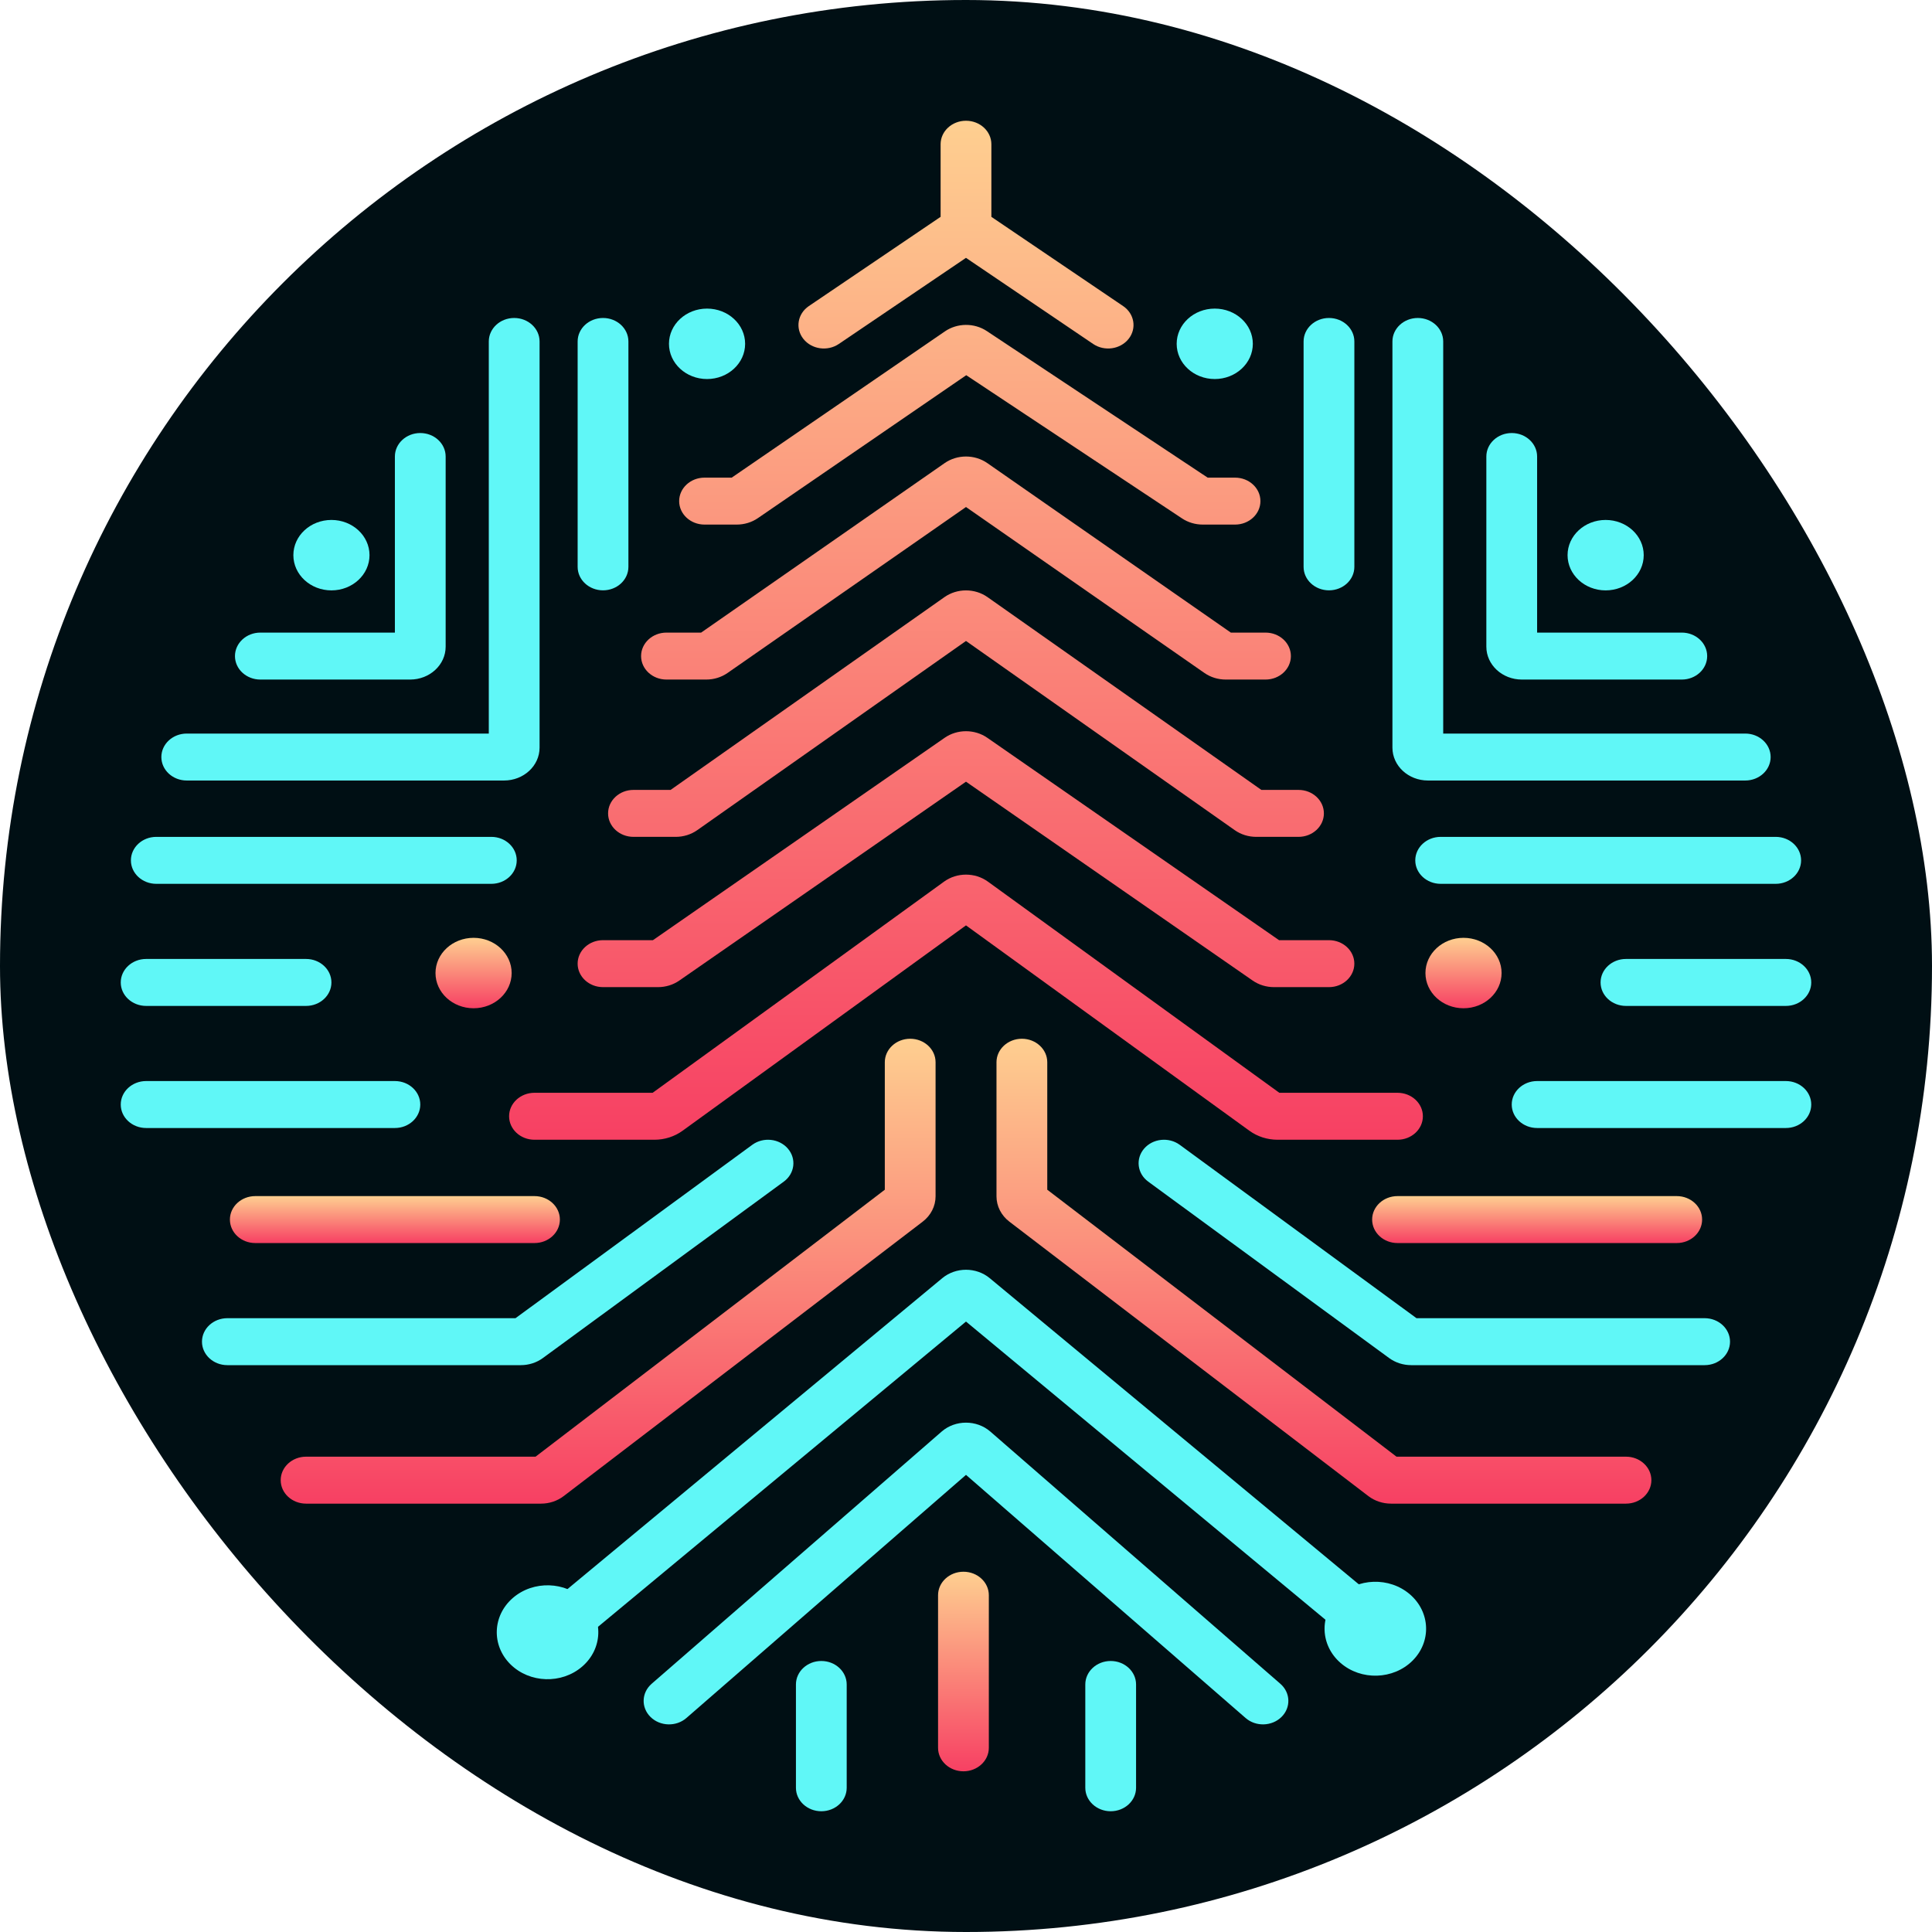 <?xml version="1.0" encoding="UTF-8"?> <svg xmlns="http://www.w3.org/2000/svg" width="160" height="160" viewBox="0 0 160 160" fill="none"><rect width="160" height="160" rx="80" fill="#000F14"></rect><path fill-rule="evenodd" clip-rule="evenodd" d="M42.583 26.334C43.743 26.334 44.685 27.204 44.685 28.278V61.917C44.685 63.421 43.367 64.639 41.742 64.639H15.466C14.305 64.639 13.363 63.769 13.363 62.695C13.363 61.621 14.305 60.751 15.466 60.751H40.48V28.278C40.48 27.204 41.422 26.334 42.583 26.334ZM49.94 26.334C51.101 26.334 52.042 27.204 52.042 28.278V46.945C52.042 48.019 51.101 48.889 49.94 48.889C48.779 48.889 47.838 48.019 47.838 46.945V28.278C47.838 27.204 48.779 26.334 49.94 26.334ZM110.06 26.334C111.221 26.334 112.162 27.204 112.162 28.278V46.945C112.162 48.019 111.221 48.889 110.06 48.889C108.899 48.889 107.958 48.019 107.958 46.945V28.278C107.958 27.204 108.899 26.334 110.06 26.334ZM117.417 26.334C118.578 26.334 119.52 27.204 119.52 28.278V60.751H144.535C145.695 60.751 146.637 61.621 146.637 62.695C146.637 63.769 145.695 64.639 144.535 64.639H118.258C116.633 64.639 115.315 63.421 115.315 61.917V28.278C115.315 27.204 116.257 26.334 117.417 26.334ZM34.805 35.862C35.966 35.862 36.907 36.733 36.907 37.806V53.556C36.907 55.06 35.589 56.278 33.964 56.278H21.562C20.401 56.278 19.459 55.408 19.459 54.334C19.459 53.26 20.401 52.389 21.562 52.389H32.703V37.806C32.703 36.733 33.644 35.862 34.805 35.862ZM125.195 35.862C126.356 35.862 127.297 36.733 127.297 37.806V52.389H139.279C140.44 52.389 141.381 53.26 141.381 54.334C141.381 55.408 140.44 56.278 139.279 56.278H126.036C124.411 56.278 123.093 55.06 123.093 53.556V37.806C123.093 36.733 124.034 35.862 125.195 35.862ZM10.841 71.251C10.841 70.177 11.782 69.306 12.943 69.306H40.691C41.852 69.306 42.793 70.177 42.793 71.251C42.793 72.324 41.852 73.195 40.691 73.195H12.943C11.782 73.195 10.841 72.324 10.841 71.251ZM117.207 71.251C117.207 70.177 118.149 69.306 119.309 69.306H147.057C148.218 69.306 149.159 70.177 149.159 71.251C149.159 72.324 148.218 73.195 147.057 73.195H119.309C118.149 73.195 117.207 72.324 117.207 71.251ZM10 81.362C10 80.288 10.941 79.417 12.102 79.417H25.345C26.506 79.417 27.447 80.288 27.447 81.362C27.447 82.435 26.506 83.306 25.345 83.306H12.102C10.941 83.306 10 82.435 10 81.362ZM132.553 81.362C132.553 80.288 133.494 79.417 134.655 79.417H147.898C149.059 79.417 150 80.288 150 81.362C150 82.435 149.059 83.306 147.898 83.306H134.655C133.494 83.306 132.553 82.435 132.553 81.362ZM10 91.473C10 90.399 10.941 89.528 12.102 89.528H32.703C33.864 89.528 34.805 90.399 34.805 91.473C34.805 92.546 33.864 93.417 32.703 93.417H12.102C10.941 93.417 10 92.546 10 91.473ZM125.195 91.473C125.195 90.399 126.137 89.528 127.297 89.528H147.898C149.059 89.528 150 90.399 150 91.473C150 92.546 149.059 93.417 147.898 93.417H127.297C126.137 93.417 125.195 92.546 125.195 91.473ZM65.252 95.127C65.972 95.969 65.819 97.192 64.909 97.858L44.958 112.468C44.438 112.849 43.794 113.056 43.131 113.056H18.829C17.668 113.056 16.727 112.185 16.727 111.112C16.727 110.038 17.668 109.167 18.829 109.167H42.692L62.299 94.809C63.209 94.143 64.531 94.285 65.252 95.127ZM94.748 95.127C95.469 94.285 96.791 94.143 97.701 94.809L117.308 109.167H141.171C142.332 109.167 143.273 110.038 143.273 111.112C143.273 112.185 142.332 113.056 141.171 113.056H116.869C116.206 113.056 115.563 112.849 115.042 112.468L95.091 97.858C94.181 97.192 94.028 95.969 94.748 95.127ZM78.035 105.852C79.153 104.924 80.847 104.924 81.965 105.852L113.986 132.414C114.85 133.131 114.923 134.36 114.147 135.16C113.373 135.959 112.044 136.026 111.179 135.309L80 109.446L48.821 135.309C47.956 136.026 46.627 135.959 45.853 135.16C45.077 134.36 45.15 133.131 46.014 132.414L78.035 105.852ZM80 122.142L56.845 142.278C55.999 143.014 54.669 142.976 53.874 142.193C53.079 141.411 53.12 140.181 53.965 139.445L77.984 118.557C79.117 117.572 80.883 117.572 82.016 118.557L106.035 139.445C106.88 140.181 106.921 141.411 106.126 142.193C105.331 142.976 104.001 143.014 103.155 142.278L80 122.142ZM68.018 137.556C69.179 137.556 70.12 138.427 70.12 139.5V148.056C70.12 149.13 69.179 150 68.018 150C66.857 150 65.916 149.13 65.916 148.056V139.5C65.916 138.427 66.857 137.556 68.018 137.556ZM91.982 137.556C93.143 137.556 94.084 138.427 94.084 139.5V148.056C94.084 149.13 93.143 150 91.982 150C90.821 150 89.88 149.13 89.88 148.056V139.5C89.88 138.427 90.821 137.556 91.982 137.556Z" fill="#60F7F7"></path><path fill-rule="evenodd" clip-rule="evenodd" d="M79.999 10C81.16 10 82.101 10.871 82.101 11.944V17.958L93.013 25.348C93.949 25.982 94.153 27.199 93.467 28.065C92.781 28.932 91.466 29.12 90.529 28.485L79.999 21.354L69.469 28.485C68.532 29.12 67.217 28.932 66.531 28.065C65.845 27.199 66.049 25.982 66.985 25.348L77.897 17.958V11.944C77.897 10.871 78.838 10 79.999 10ZM80.02 31.073L62.766 42.909C62.258 43.257 61.644 43.444 61.012 43.444H58.347C57.187 43.444 56.245 42.574 56.245 41.5C56.245 40.426 57.187 39.556 58.347 39.556H60.596L78.254 27.443C79.282 26.738 80.683 26.728 81.723 27.417L100.014 39.556H102.281C103.442 39.556 104.383 40.426 104.383 41.5C104.383 42.574 103.442 43.444 102.281 43.444H99.609C98.993 43.444 98.393 43.266 97.893 42.934L80.02 31.073ZM79.999 41.989L60.256 55.73C59.746 56.086 59.125 56.278 58.487 56.278H55.194C54.033 56.278 53.092 55.407 53.092 54.333C53.092 53.26 54.033 52.389 55.194 52.389H58.065L78.229 38.354C79.278 37.624 80.72 37.624 81.769 38.354L101.933 52.389H104.804C105.965 52.389 106.906 53.26 106.906 54.333C106.906 55.407 105.965 56.278 104.804 56.278H101.511C100.873 56.278 100.252 56.086 99.742 55.73L79.999 41.989ZM79.999 53.082L57.744 68.749C57.231 69.11 56.605 69.305 55.962 69.305H52.461C51.301 69.305 50.359 68.435 50.359 67.361C50.359 66.287 51.301 65.417 52.461 65.417H55.536L78.217 49.45C79.27 48.709 80.728 48.709 81.781 49.45L104.462 65.417H107.537C108.697 65.417 109.639 66.287 109.639 67.361C109.639 68.435 108.697 69.305 107.537 69.305H104.036C103.392 69.305 102.766 69.11 102.254 68.749L79.999 53.082ZM79.999 64.736L56.259 81.205C55.75 81.559 55.13 81.75 54.493 81.75H49.939C48.778 81.75 47.837 80.879 47.837 79.805C47.837 78.732 48.778 77.861 49.939 77.861H54.073L78.233 61.1C79.28 60.374 80.718 60.374 81.765 61.1L105.925 77.861H110.059C111.22 77.861 112.161 78.732 112.161 79.805C112.161 80.879 111.22 81.75 110.059 81.75H105.505C104.868 81.75 104.248 81.559 103.739 81.205L79.999 64.736ZM79.999 76.636L56.527 93.644C55.861 94.127 55.039 94.389 54.194 94.389H44.263C43.102 94.389 42.161 93.518 42.161 92.444C42.161 91.371 43.102 90.5 44.263 90.5H54.048L78.184 73.012C79.25 72.239 80.748 72.239 81.814 73.012L105.949 90.5H115.735C116.896 90.5 117.837 91.371 117.837 92.444C117.837 93.518 116.896 94.389 115.735 94.389H105.804C104.959 94.389 104.137 94.127 103.471 93.644L79.999 76.636Z" fill="url(#paint0_linear_630_21293)"></path><path fill-rule="evenodd" clip-rule="evenodd" d="M75.378 86.025C76.539 86.025 77.48 86.896 77.48 87.97V99.076C77.48 99.888 77.088 100.657 76.412 101.174L46.68 123.902C46.153 124.305 45.49 124.525 44.806 124.525H25.348C24.187 124.525 23.246 123.655 23.246 122.581C23.246 121.507 24.187 120.636 25.348 120.636H44.352L73.276 98.527V87.97C73.276 86.896 74.218 86.025 75.378 86.025ZM84.627 86.025C85.788 86.025 86.73 86.896 86.73 87.97V98.527L115.654 120.636H134.658C135.818 120.636 136.76 121.507 136.76 122.581C136.76 123.655 135.818 124.525 134.658 124.525H115.2C114.516 124.525 113.853 124.305 113.325 123.902L83.594 101.174C82.917 100.657 82.525 99.888 82.525 99.076V87.97C82.525 86.896 83.467 86.025 84.627 86.025Z" fill="url(#paint1_linear_630_21293)"></path><path fill-rule="evenodd" clip-rule="evenodd" d="M19.04 101C19.04 99.926 19.981 99.056 21.142 99.056H44.265C45.426 99.056 46.367 99.926 46.367 101C46.367 102.074 45.426 102.945 44.265 102.945H21.142C19.981 102.945 19.04 102.074 19.04 101ZM113.635 101C113.635 99.926 114.576 99.056 115.737 99.056H138.86C140.021 99.056 140.962 99.926 140.962 101C140.962 102.074 140.021 102.945 138.86 102.945H115.737C114.576 102.945 113.635 102.074 113.635 101Z" fill="url(#paint2_linear_630_21293)"></path><path fill-rule="evenodd" clip-rule="evenodd" d="M79.789 130.164C80.949 130.164 81.891 131.035 81.891 132.109V144.747C81.891 145.821 80.949 146.692 79.789 146.692C78.628 146.692 77.686 145.821 77.686 144.747V132.109C77.686 131.035 78.628 130.164 79.789 130.164Z" fill="url(#paint3_linear_630_21293)"></path><path d="M48.215 138.017C46.519 139.484 43.858 139.4 42.273 137.831C40.688 136.262 40.778 133.801 42.474 132.334C44.171 130.868 46.831 130.952 48.417 132.521C50.002 134.09 49.912 136.551 48.215 138.017Z" fill="#60F7F7"></path><path d="M111.028 137.726C112.725 139.192 115.385 139.109 116.971 137.539C118.556 135.97 118.466 133.509 116.769 132.042C115.072 130.576 112.412 130.66 110.827 132.229C109.242 133.798 109.332 136.259 111.028 137.726Z" fill="#60F7F7"></path><path d="M30.601 45.976C30.601 47.587 29.189 48.893 27.448 48.893C25.707 48.893 24.295 47.587 24.295 45.976C24.295 44.365 25.707 43.06 27.448 43.06C29.189 43.06 30.601 44.365 30.601 45.976Z" fill="#60F7F7"></path><path d="M136.126 45.976C136.126 47.587 134.714 48.893 132.972 48.893C131.231 48.893 129.819 47.587 129.819 45.976C129.819 44.365 131.231 43.06 132.972 43.06C134.714 43.06 136.126 44.365 136.126 45.976Z" fill="#60F7F7"></path><path d="M124.355 80.584C124.355 82.194 122.943 83.5 121.202 83.5C119.461 83.5 118.049 82.194 118.049 80.584C118.049 78.973 119.461 77.667 121.202 77.667C122.943 77.667 124.355 78.973 124.355 80.584Z" fill="url(#paint4_linear_630_21293)"></path><path d="M61.708 28.473C61.708 30.084 60.296 31.39 58.554 31.39C56.813 31.39 55.401 30.084 55.401 28.473C55.401 26.863 56.813 25.557 58.554 25.557C60.296 25.557 61.708 26.863 61.708 28.473Z" fill="#60F7F7"></path><path d="M103.754 28.473C103.754 30.084 102.342 31.39 100.6 31.39C98.859 31.39 97.447 30.084 97.447 28.473C97.447 26.863 98.859 25.557 100.6 25.557C102.342 25.557 103.754 26.863 103.754 28.473Z" fill="#60F7F7"></path><path d="M42.373 80.584C42.373 82.194 40.961 83.5 39.22 83.5C37.478 83.5 36.066 82.194 36.066 80.584C36.066 78.973 37.478 77.667 39.22 77.667C40.961 77.667 42.373 78.973 42.373 80.584Z" fill="url(#paint5_linear_630_21293)"></path><defs><linearGradient id="paint0_linear_630_21293" x1="79.999" y1="10" x2="79.999" y2="94.389" gradientUnits="userSpaceOnUse"><stop stop-color="#FECF90"></stop><stop offset="1" stop-color="#F74063"></stop></linearGradient><linearGradient id="paint1_linear_630_21293" x1="80.003" y1="86.025" x2="80.003" y2="124.525" gradientUnits="userSpaceOnUse"><stop stop-color="#FECF90"></stop><stop offset="1" stop-color="#F74063"></stop></linearGradient><linearGradient id="paint2_linear_630_21293" x1="80.001" y1="99.056" x2="80.001" y2="102.945" gradientUnits="userSpaceOnUse"><stop stop-color="#FECF90"></stop><stop offset="1" stop-color="#F74063"></stop></linearGradient><linearGradient id="paint3_linear_630_21293" x1="79.789" y1="130.164" x2="79.789" y2="146.692" gradientUnits="userSpaceOnUse"><stop stop-color="#FECF90"></stop><stop offset="1" stop-color="#F74063"></stop></linearGradient><linearGradient id="paint4_linear_630_21293" x1="121.202" y1="77.667" x2="121.202" y2="83.5" gradientUnits="userSpaceOnUse"><stop stop-color="#FECF90"></stop><stop offset="1" stop-color="#F74063"></stop></linearGradient><linearGradient id="paint5_linear_630_21293" x1="39.22" y1="77.667" x2="39.22" y2="83.5" gradientUnits="userSpaceOnUse"><stop stop-color="#FECF90"></stop><stop offset="1" stop-color="#F74063"></stop></linearGradient></defs></svg> 